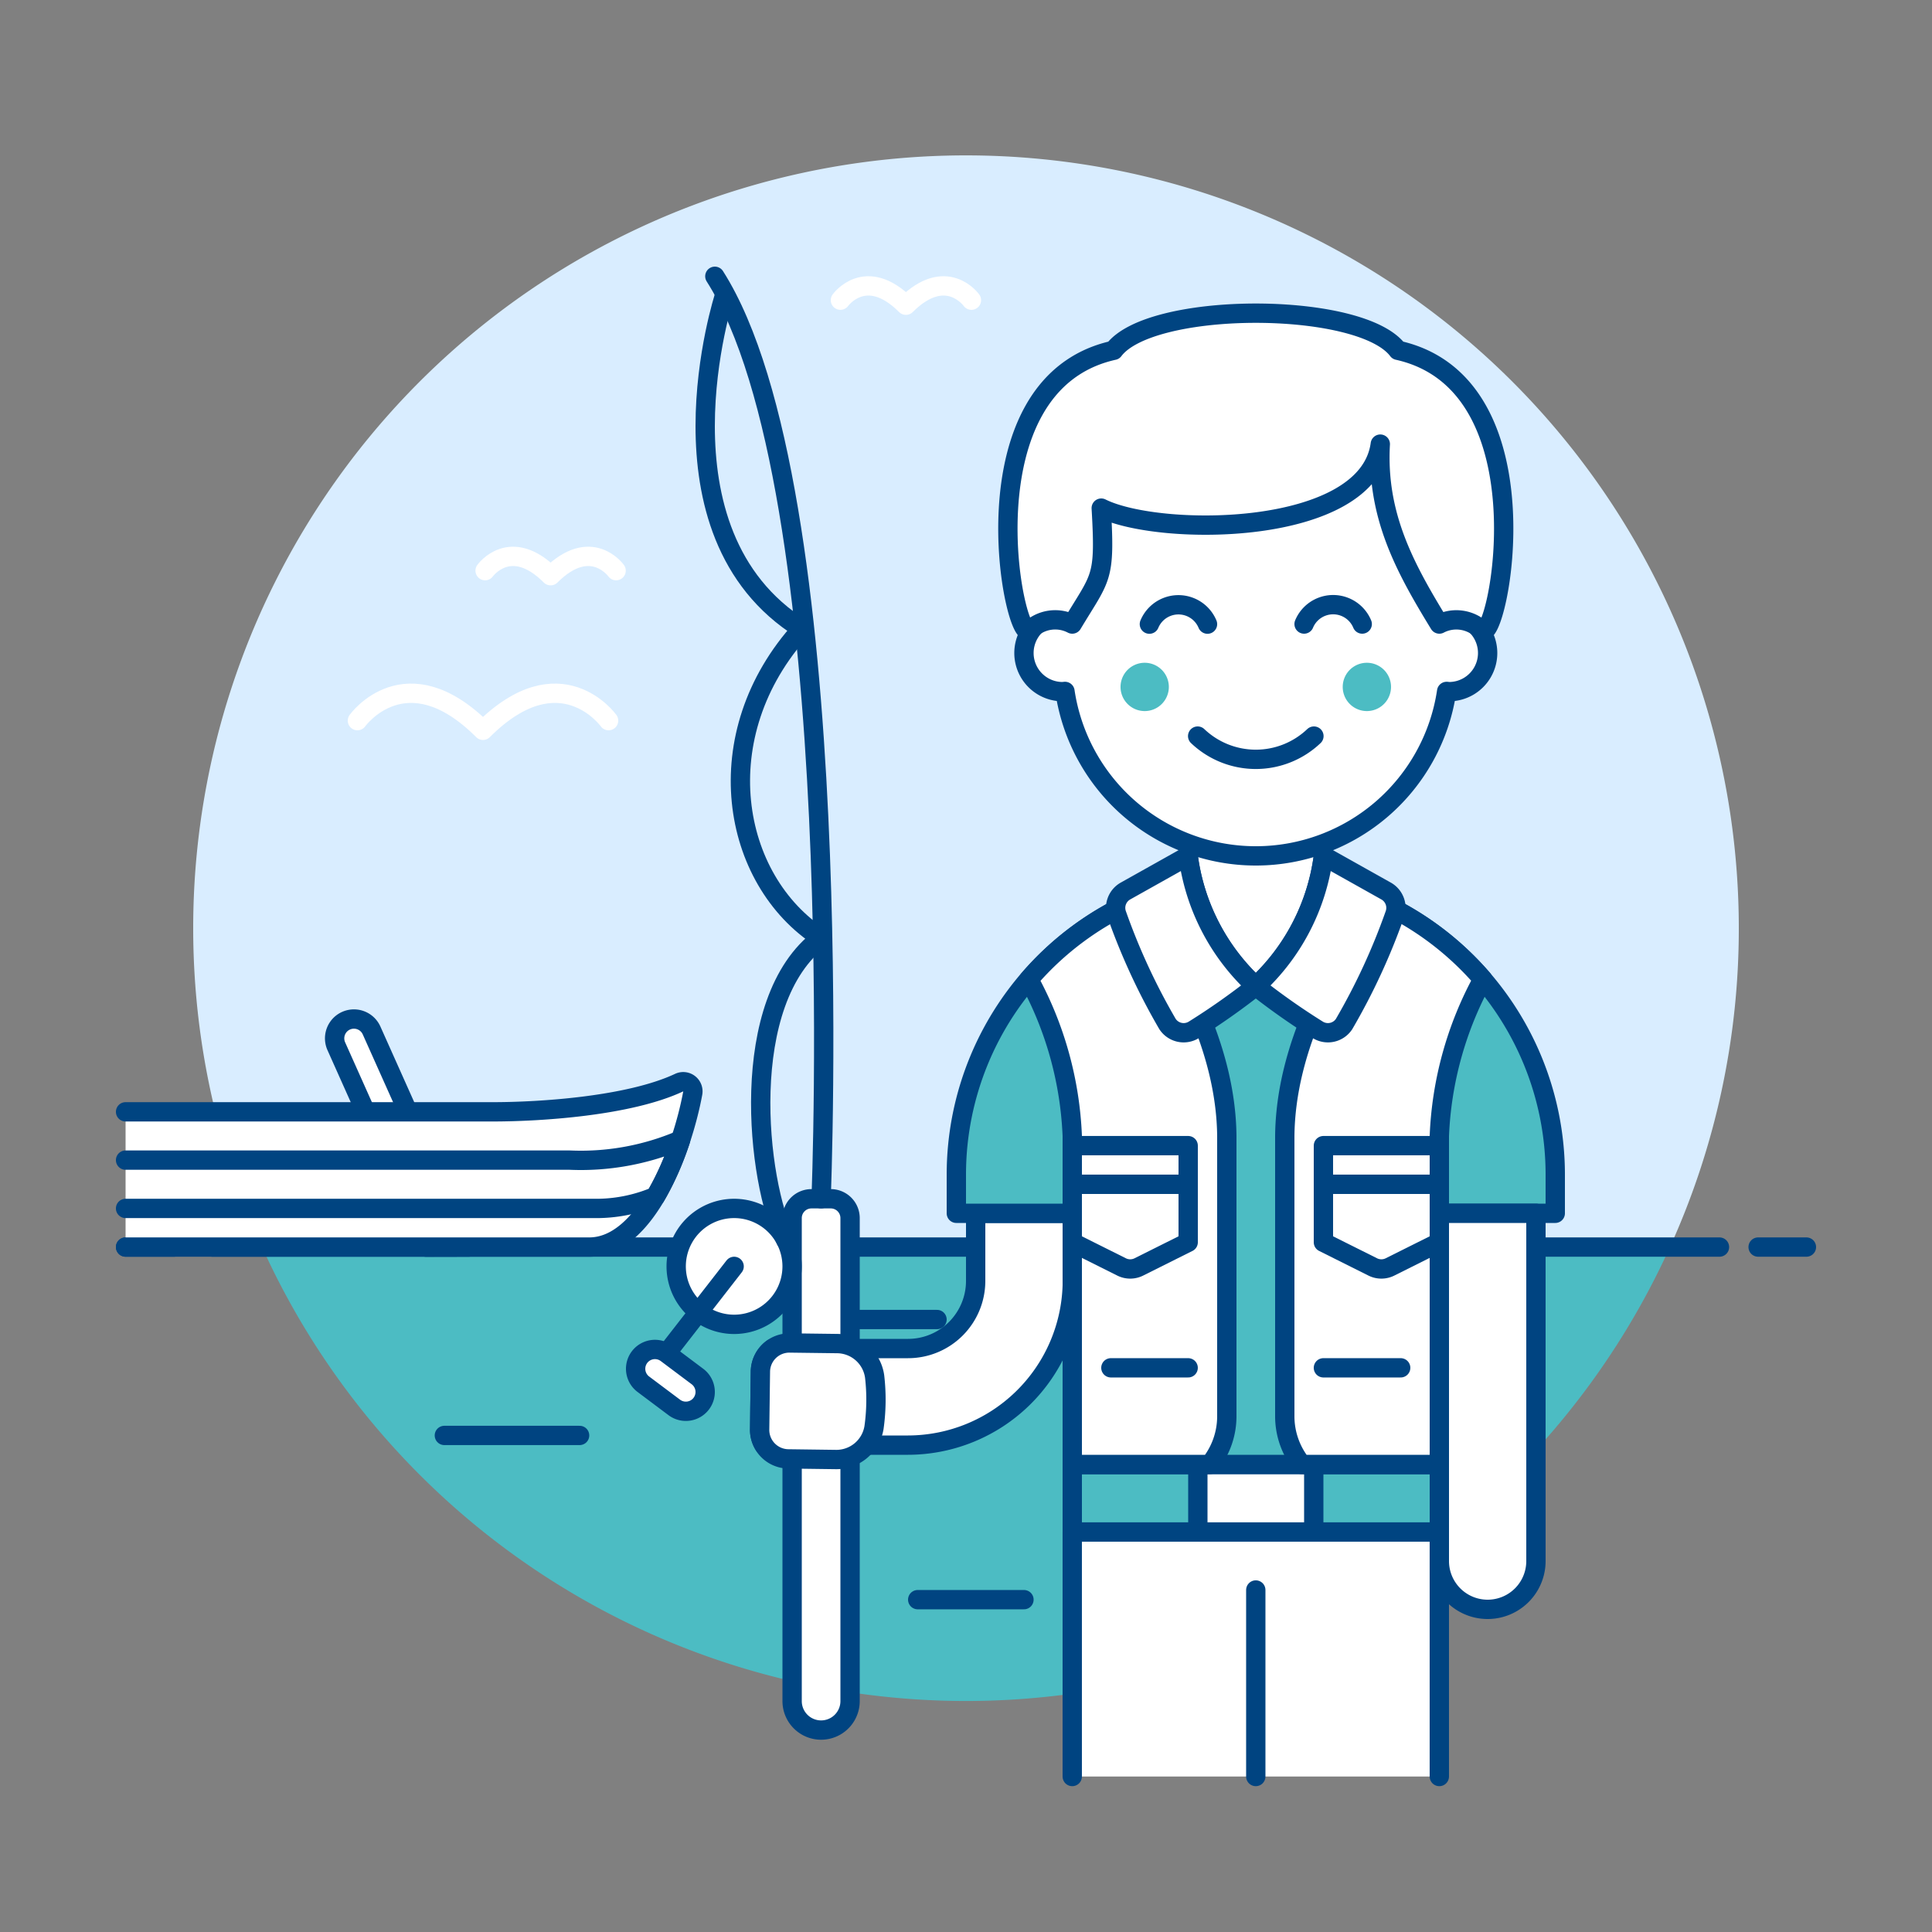 <svg viewBox="0 0 100 100" height="100" width="100" xmlns="http://www.w3.org/2000/svg"><rect x="0" y="0" width="100" height="100" fill="#808080" stroke="none"/><path d="M90,48.048a40,40,0,1,0-76.436,16.5H86.436A39.844,39.844,0,0,0,90,48.048Z" fill="#d9edff"/><path d="M13.564,64.548a40,40,0,0,0,72.872,0Z" fill="#4cbcc3"/><path d="M11 64.548L89 64.548" fill="none" stroke="#004481" stroke-linecap="round" stroke-linejoin="round"/><path d="M6.5 64.548L9 64.548" fill="none" stroke="#004481" stroke-linecap="round" stroke-linejoin="round"/><path d="M91 64.548L93.5 64.548" fill="none" stroke="#004481" stroke-linecap="round" stroke-linejoin="round"/><path d="M47.5 82.798L53 82.798" fill="none" stroke="#004481" stroke-linecap="round"/><path d="M43 68.298L48.5 68.298" fill="none" stroke="#004481" stroke-linecap="round"/><path d="M23 74.298L30 74.298" fill="none" stroke="#004481" stroke-linecap="round"/><path d="M31.5,37.3s-2.5-3.5-6.5.5c-4-4-6.5-.5-6.5-.5" fill="none" stroke="#ffffff" stroke-linecap="round" stroke-linejoin="round"/><path d="M31.89,29.537s-1.3-1.825-3.39.261c-2.086-2.086-3.391-.261-3.391-.261" fill="none" stroke="#ffffff" stroke-linecap="round" stroke-linejoin="round"/><path d="M50.281,15.537s-1.3-1.825-3.391.261c-2.086-2.086-3.39-.261-3.39-.261" fill="none" stroke="#ffffff" stroke-linecap="round" stroke-linejoin="round"/><path d="M55.5 75.798H74.5V79.298H55.5z" fill="#4cbcc3" stroke="#004481" stroke-linecap="round" stroke-linejoin="round"/><path d="M62 75.798H68V79.298H62z" fill="#ffffff" stroke="#004481" stroke-linecap="round" stroke-linejoin="round"/><path d="M55.499 79.298H74.499V91.952H55.499z" fill="#ffffff"/><path d="M55.499 91.952L55.499 79.298 74.499 79.298 74.499 91.952" fill="none" stroke="#004481" stroke-linecap="round" stroke-linejoin="round"/><path d="M64.999 82.298L64.999 91.952" fill="none" stroke="#004481" stroke-linecap="round" stroke-linejoin="round"/><path d="M55.5,62.8h-5v3.5A3.5,3.5,0,0,1,47,69.8h-7.02a1.49,1.49,0,0,0-.62,1.19l-.03,1.96-.01,1.04a1.469,1.469,0,0,0,.231.81H47a8.52,8.52,0,0,0,8.5-8.267Z" fill="#ffffff" stroke="#004481" stroke-linecap="round" stroke-linejoin="round"/><path d="M65,45.3A15.5,15.5,0,0,0,49.5,60.8v2h6v13h19v-13h6v-2A15.5,15.5,0,0,0,65,45.3Z" fill="#4cbcc3" stroke="#004481" stroke-linecap="round" stroke-linejoin="round"/><path d="M76.746,50.7l0-.016a15.55,15.55,0,0,0-5.564-4.106l0,0C69.006,49.9,66.548,54.149,66.5,58.8V73.3a3.984,3.984,0,0,0,.878,2.5H74.5v-17A18.432,18.432,0,0,1,76.746,50.7Z" fill="#ffffff" stroke="#004481" stroke-linecap="round" stroke-linejoin="round"/><path d="M55.5,75.8h7.122a3.984,3.984,0,0,0,.878-2.5V58.8c-.049-4.649-2.506-8.9-4.68-12.212l0,0a15.529,15.529,0,0,0-5.569,4.111l.008.011A18.458,18.458,0,0,1,55.5,58.8v17Z" fill="#ffffff" stroke="#004481" stroke-linecap="round" stroke-linejoin="round"/><path d="M68.5,44.3v-2h-7v2h0a11.1,11.1,0,0,0,3.5,6.75A11.1,11.1,0,0,0,68.5,44.3Z" fill="#ffffff" stroke="#004481" stroke-linecap="round" stroke-linejoin="round"/><path d="M65,51.048A35.576,35.576,0,0,1,61.8,53.3a1,1,0,0,1-1.369-.295,33.2,33.2,0,0,1-2.626-5.673,1,1,0,0,1,.45-1.213L61.5,44.3A11.1,11.1,0,0,0,65,51.048Z" fill="#ffffff" stroke="#004481" stroke-linecap="round" stroke-linejoin="round"/><path d="M65,51.048A35.576,35.576,0,0,0,68.2,53.3a1,1,0,0,0,1.369-.295,33.116,33.116,0,0,0,2.625-5.673,1,1,0,0,0-.45-1.213L68.5,44.3A11.1,11.1,0,0,1,65,51.048Z" fill="#ffffff" stroke="#004481" stroke-linecap="round" stroke-linejoin="round"/><path d="M55.5 59.298H61.5V61.298H55.5z" fill="#ffffff" stroke="#004481" stroke-linecap="round" stroke-linejoin="round"/><path d="M61.5,64.3l-2.553,1.276a1,1,0,0,1-.894,0L55.5,64.3v-3h6Z" fill="#ffffff" stroke="#004481" stroke-linecap="round" stroke-linejoin="round"/><path d="M68.5 59.298H74.5V61.298H68.5z" fill="#ffffff" stroke="#004481" stroke-linecap="round" stroke-linejoin="round"/><path d="M74.5,64.3l-2.553,1.276a1,1,0,0,1-.894,0L68.5,64.3v-3h6Z" fill="#ffffff" stroke="#004481" stroke-linecap="round" stroke-linejoin="round"/><path d="M79.5,62.8h-5v18a2.5,2.5,0,0,0,5,0Z" fill="#ffffff" stroke="#004481" stroke-linecap="round" stroke-linejoin="round"/><path d="M75,31.8V29.3a10,10,0,0,0-20,0v2.5a2,2,0,1,0,0,4c.042,0,.081-.01.123-.012a9.987,9.987,0,0,0,19.755,0c.041,0,.08.012.122.012a2,2,0,0,0,0-4Z" fill="#ffffff" stroke="#004481" stroke-linecap="round" stroke-linejoin="round"/><path d="M57.999 35.555 A1.250 1.250 0 1 0 60.499 35.555 A1.250 1.250 0 1 0 57.999 35.555 Z" fill="#4cbcc3"/><path d="M69.499 35.555 A1.250 1.250 0 1 0 71.999 35.555 A1.250 1.250 0 1 0 69.499 35.555 Z" fill="#4cbcc3"/><path d="M61.991,38.1a4.363,4.363,0,0,0,6.017,0" fill="none" stroke="#004481" stroke-linecap="round" stroke-linejoin="round"/><path d="M62.5,32.305a1.63,1.63,0,0,0-3.008,0" fill="none" stroke="#004481" stroke-linecap="round" stroke-linejoin="round"/><path d="M70.508,32.3a1.63,1.63,0,0,0-3.009,0" fill="none" stroke="#004481" stroke-linecap="round" stroke-linejoin="round"/><path d="M72.355,18.132c-1.922-2.562-12.789-2.563-14.711,0-7.916,1.759-5.159,15.3-4.352,14.49A1.9,1.9,0,0,1,55.5,32.3c1.5-2.5,1.715-2.292,1.5-6,3,1.5,13.8,1.492,14.444-3.312-.214,3.708,1.3,6.441,3.056,9.312a1.9,1.9,0,0,1,2.207.324C77.514,33.43,80.271,19.891,72.355,18.132Z" fill="#ffffff" stroke="#004481" stroke-linecap="round" stroke-linejoin="round"/><path d="M44,88.048a1.5,1.5,0,0,1-3,0v-25a1,1,0,0,1,1-1h1a1,1,0,0,1,1,1Z" fill="#ffffff" stroke="#004481" stroke-linecap="round" stroke-linejoin="round"/><path d="M45.238,73.893a1.974,1.974,0,0,1-2,1.651L40.8,75.512a1.5,1.5,0,0,1-1.481-1.519l.039-3a1.5,1.5,0,0,1,1.519-1.481l2.439.031a1.975,1.975,0,0,1,1.954,1.7A10.378,10.378,0,0,1,45.238,73.893Z" fill="#ffffff" stroke="#004481" stroke-linecap="round" stroke-linejoin="round"/><path d="M34.999 65.548 A3.000 3.000 0 1 0 40.999 65.548 A3.000 3.000 0 1 0 34.999 65.548 Z" fill="#ffffff" stroke="#004481" stroke-linecap="round" stroke-linejoin="round"/><path d="M37.999 65.548L34.499 70.048" fill="none" stroke="#004481" stroke-linecap="round" stroke-linejoin="round"/><path d="M36.1,71.248a1,1,0,1,1-1.2,1.6l-1.6-1.2a1,1,0,0,1,1.2-1.6Z" fill="#ffffff" stroke="#004481" stroke-linecap="round" stroke-linejoin="round"/><path d="M42.5,62.048S44,25.3,37,14.3" fill="none" stroke="#004481" stroke-linecap="round" stroke-linejoin="round"/><path d="M37.5,15.3s-4,12.25,4,17.25c-5,5.5-3.666,13,1,16-4.375,3.25-3.326,12.644-1.826,15.644" fill="none" stroke="#004481" stroke-linecap="round" stroke-linejoin="round"/><path d="M57.499 70.798L61.499 70.798" fill="none" stroke="#004481" stroke-linecap="round" stroke-linejoin="round"/><path d="M68.499 70.798L72.499 70.798" fill="none" stroke="#004481" stroke-linecap="round" stroke-linejoin="round"/><path d="M24.247,64.548,19.233,53.337a1,1,0,0,0-1.826.816l4.649,10.4Z" fill="#ffffff" stroke="#004481" stroke-linecap="round" stroke-linejoin="round"/><path d="M30.5,64.548H6.5v-7h19c2.492,0,7.069-.3,9.648-1.51a.5.5,0,0,1,.708.542C35.311,59.538,33.44,64.548,30.5,64.548Z" fill="#ffffff"/><path d="M6.5,57.548h19c2.492,0,7.069-.3,9.648-1.51a.5.5,0,0,1,.708.542c-.544,2.958-2.415,7.968-5.356,7.968H6.5" fill="none" stroke="#004481" stroke-linecap="round" stroke-linejoin="round"/><path d="M6.5,62.548H31a7.9,7.9,0,0,0,2.922-.619h.006a15.277,15.277,0,0,0,1.3-2.924h0A13.148,13.148,0,0,1,29.5,60.048H6.5" fill="none" stroke="#004481" stroke-linecap="round" stroke-linejoin="round"/></svg>
